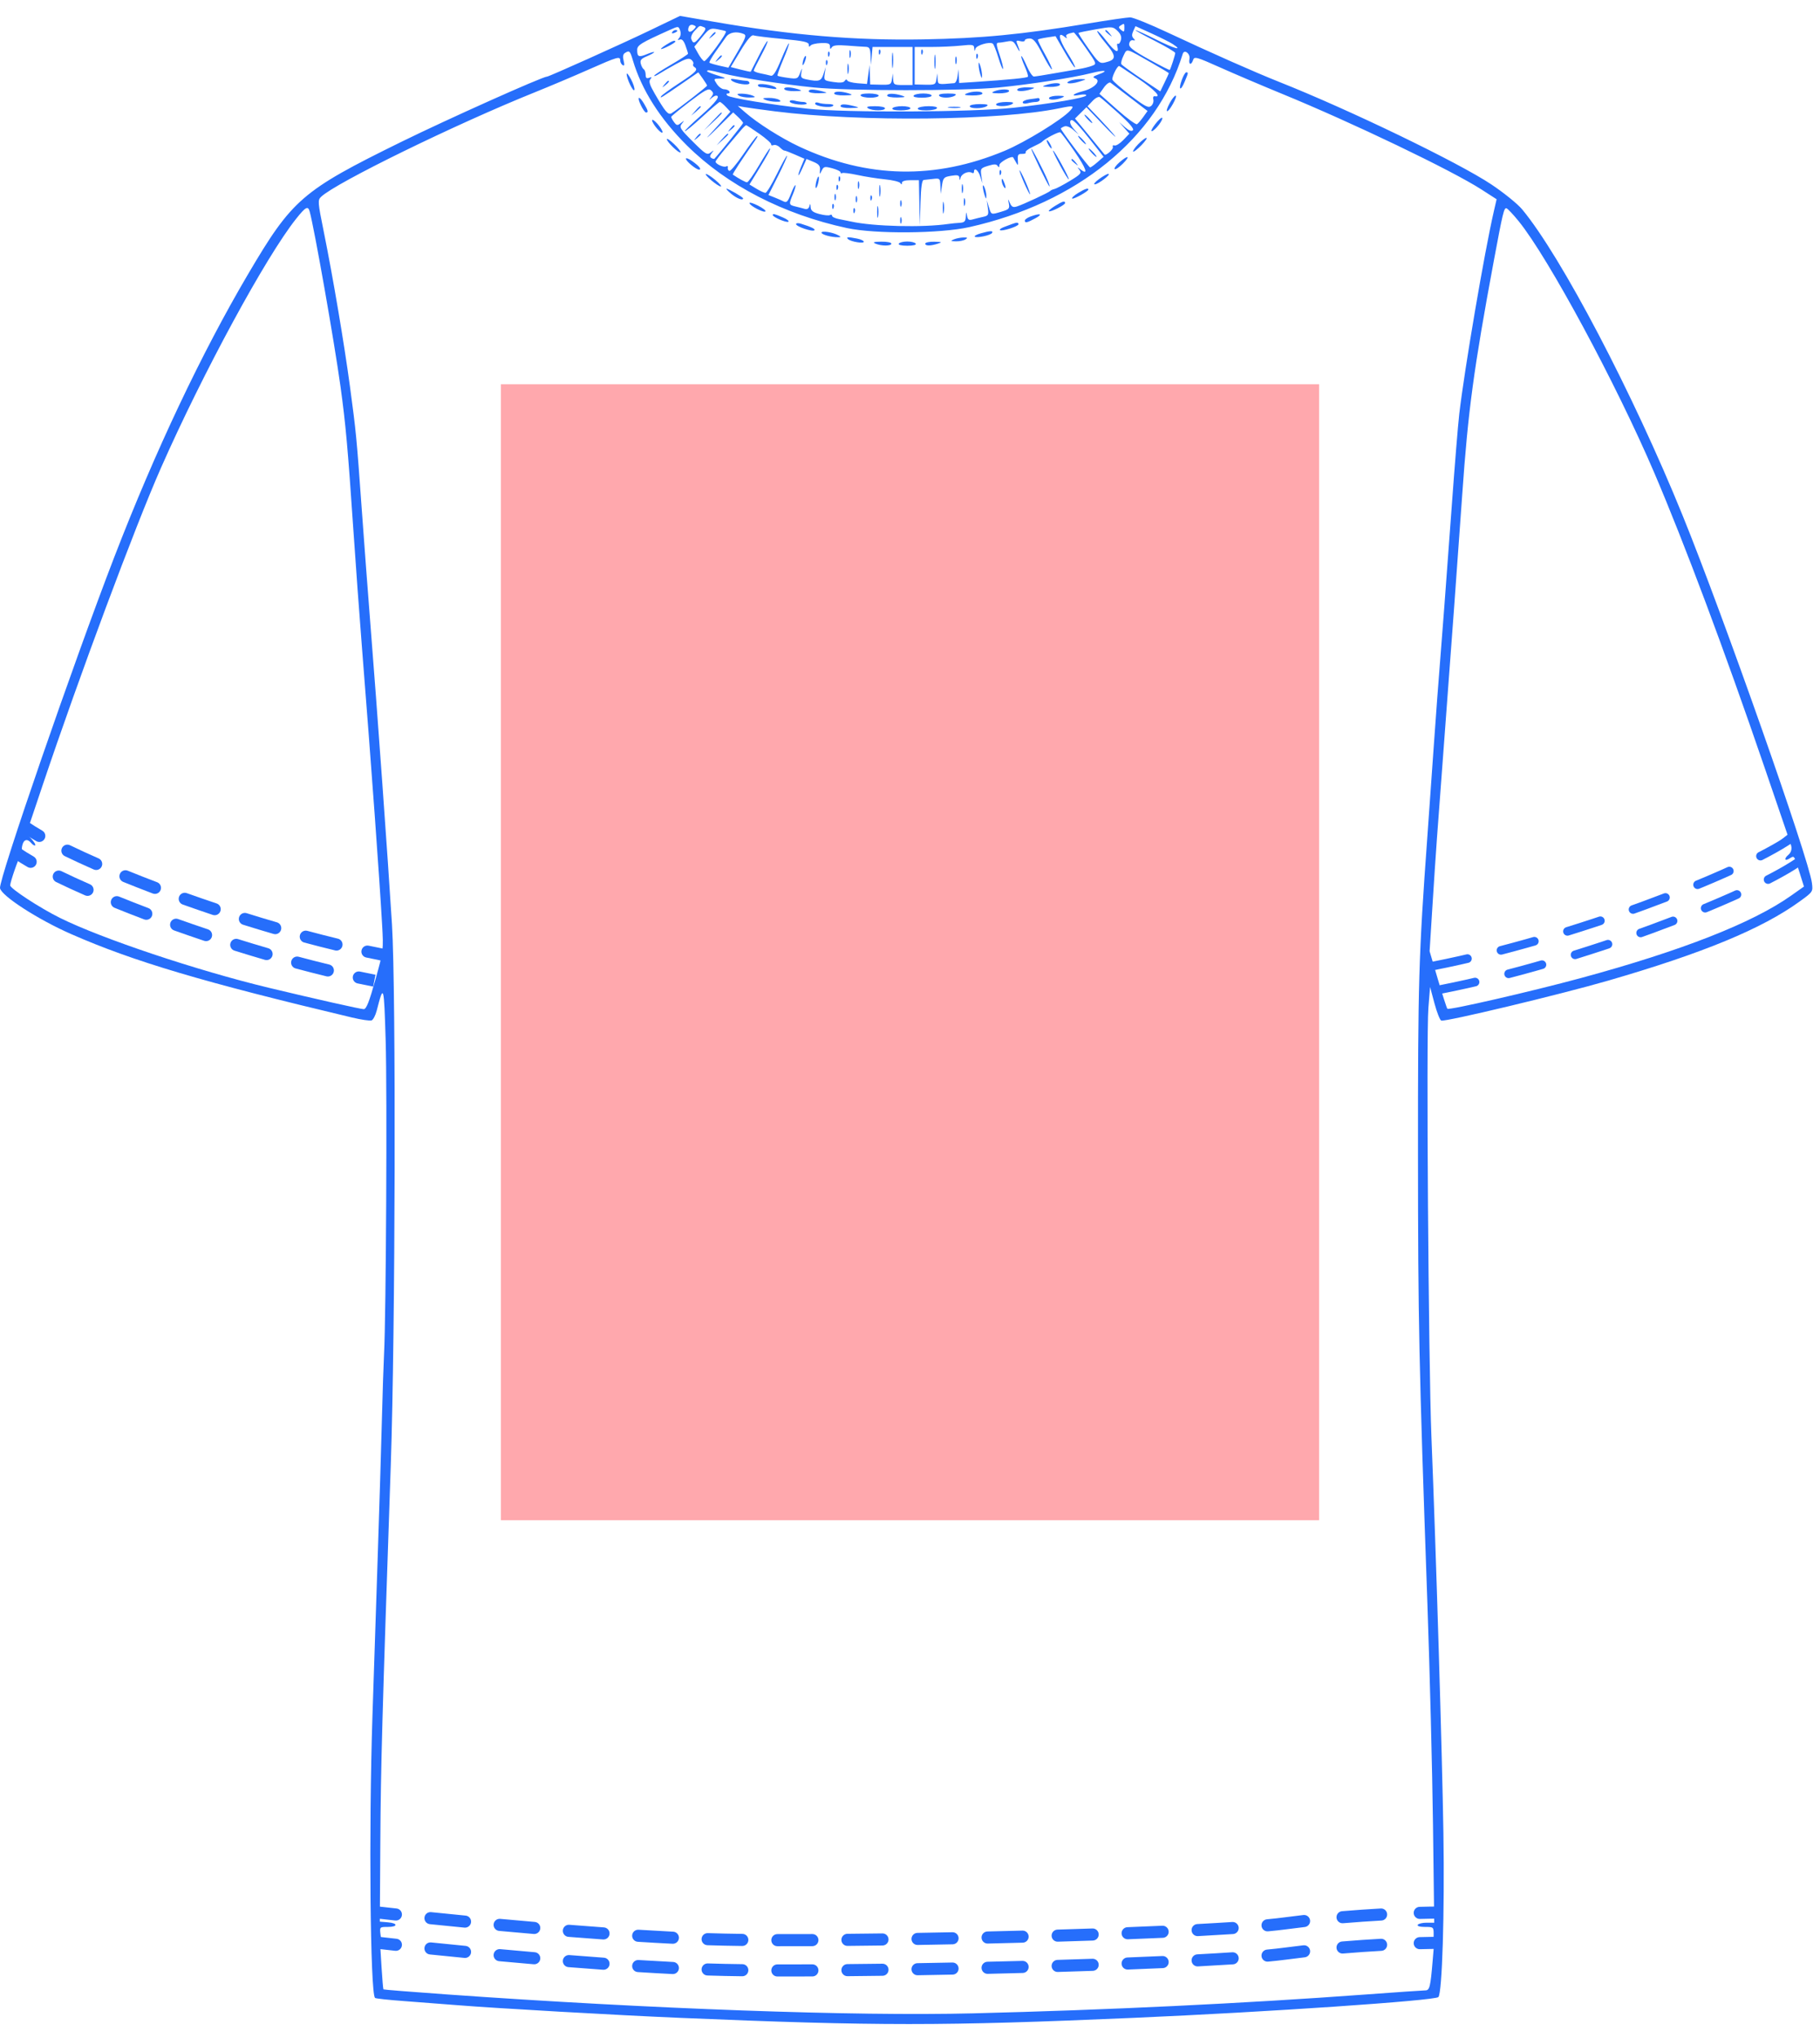 <?xml version="1.0" encoding="UTF-8"?> <svg xmlns="http://www.w3.org/2000/svg" width="109" height="122" viewBox="0 0 109 122" fill="none"> <path fill-rule="evenodd" clip-rule="evenodd" d="M38.904 1.828C37.268 2.616 32.887 4.583 32.77 4.583C32.497 4.583 26.789 7.138 24.016 8.501C18.085 11.417 17.502 11.921 14.852 16.419C12.061 21.156 9.301 26.988 6.855 33.318C4.41 39.647 -0.092 52.683 0.001 53.166C0.091 53.632 2.275 55.041 4.257 55.911C7.986 57.549 12.145 58.784 21.083 60.908C21.633 61.039 22.161 61.116 22.255 61.08C22.35 61.044 22.488 60.778 22.563 60.489C22.98 58.871 22.996 58.923 23.098 62.306C23.191 65.374 23.121 78.755 23.001 81.04C22.97 81.632 22.912 83.398 22.872 84.964C22.833 86.531 22.717 90.319 22.615 93.382C22.514 96.445 22.374 100.661 22.305 102.749C22.083 109.488 22.173 119.307 22.46 119.594C22.497 119.631 23.262 119.714 24.16 119.78C25.058 119.845 26.506 119.957 27.378 120.027C29.66 120.212 37.069 120.634 40.698 120.786C52.514 121.282 56.453 121.282 67.91 120.786C75.917 120.439 85.93 119.756 86.144 119.543C86.373 119.314 86.522 114.478 86.446 109.712C86.371 104.967 86.008 92.99 85.727 85.977C85.553 81.633 85.414 61.991 85.546 60.344L85.647 59.078L85.909 60.056C86.053 60.594 86.237 61.06 86.317 61.09C86.551 61.18 93.451 59.529 96.327 58.696C102.004 57.051 105.527 55.595 107.783 53.961C108.582 53.382 108.582 53.381 108.515 52.847C108.335 51.416 103.199 36.831 100.765 30.839C97.809 23.56 93.506 15.356 91.164 12.535C90.894 12.209 90.061 11.535 89.313 11.037C87.329 9.716 80.815 6.571 76.6 4.899C75.142 4.32 72.517 3.158 69.919 1.941C68.861 1.445 67.857 1.039 67.687 1.039C67.517 1.039 66.357 1.208 65.107 1.415C61.172 2.067 58.794 2.296 55.287 2.358C51.218 2.431 47.441 2.113 42.774 1.306L40.726 0.952L38.904 1.828ZM41.536 1.777C41.311 2.001 41.138 1.904 41.249 1.616C41.294 1.5 41.405 1.454 41.528 1.502C41.713 1.572 41.714 1.599 41.536 1.777ZM67.339 1.687C67.339 1.916 67.309 1.932 67.143 1.794C66.986 1.664 66.98 1.61 67.111 1.527C67.338 1.384 67.339 1.385 67.339 1.687ZM40.682 2.261C40.567 2.399 40.575 2.422 40.717 2.368C40.839 2.321 40.95 2.439 41.052 2.722C41.137 2.955 41.206 3.177 41.206 3.214C41.206 3.252 40.749 3.548 40.191 3.872C39.633 4.195 39.176 4.494 39.176 4.536C39.176 4.578 39.304 4.529 39.462 4.428C39.618 4.326 40.079 4.059 40.485 3.835C41.07 3.512 41.26 3.458 41.403 3.576C41.502 3.659 41.555 3.773 41.52 3.829C41.484 3.886 41.513 3.969 41.584 4.012C41.833 4.166 41.705 4.304 40.694 4.966C40.134 5.333 39.64 5.691 39.596 5.761C39.497 5.922 39.623 5.845 40.848 5.001L41.822 4.33L42.085 4.698C42.229 4.9 42.347 5.092 42.347 5.126C42.347 5.183 40.574 6.56 40.217 6.779C40.019 6.901 39.848 6.701 39.214 5.609C38.91 5.085 38.843 4.868 38.947 4.744C39.054 4.615 39.038 4.596 38.877 4.657C38.725 4.715 38.669 4.666 38.669 4.478C38.669 4.335 38.618 4.188 38.557 4.15C38.496 4.112 38.414 3.962 38.376 3.815C38.321 3.604 38.394 3.513 38.741 3.369C38.98 3.269 39.176 3.159 39.176 3.124C39.176 3.089 38.981 3.142 38.742 3.242C38.256 3.444 38.161 3.403 38.161 2.989C38.161 2.702 38.379 2.569 40.127 1.785C40.627 1.561 40.635 1.562 40.732 1.821C40.789 1.977 40.769 2.156 40.682 2.261ZM42.143 1.621C42.306 1.683 42.282 1.768 41.995 2.127C41.605 2.614 41.52 2.646 41.406 2.349C41.357 2.221 41.434 2.023 41.605 1.842C41.922 1.505 41.883 1.521 42.143 1.621ZM67.131 2.398C67.09 2.554 67.011 2.654 66.956 2.62C66.901 2.586 66.885 2.672 66.922 2.811C67.036 3.249 66.75 3.088 66.251 2.434C65.986 2.088 65.744 1.829 65.713 1.86C65.683 1.89 65.893 2.196 66.181 2.539C66.882 3.374 66.881 3.575 66.174 3.743C65.865 3.817 65.777 3.742 65.193 2.915C64.84 2.416 64.568 1.99 64.589 1.969C64.61 1.948 65.08 1.851 65.634 1.754C66.611 1.583 66.65 1.586 66.924 1.846C67.118 2.032 67.183 2.203 67.131 2.398ZM70.236 2.638C70.894 3.067 70.341 2.919 69.258 2.376C68.624 2.058 68.061 1.801 68.008 1.805C67.954 1.808 68.467 2.094 69.147 2.439C69.827 2.784 70.384 3.115 70.384 3.173C70.384 3.286 70.117 4.11 70.057 4.184C70.038 4.208 69.475 3.923 68.806 3.551C67.838 3.012 67.598 2.823 67.627 2.621C67.647 2.474 67.741 2.385 67.85 2.409C67.993 2.44 68.002 2.414 67.888 2.298C67.781 2.189 67.776 2.066 67.872 1.857L68.005 1.566L68.972 2.005C69.504 2.247 70.073 2.532 70.236 2.638ZM43.474 1.874C43.57 1.957 42.296 3.701 42.171 3.66C42.1 3.636 41.939 3.432 41.813 3.206L41.583 2.795L42.046 2.231C42.479 1.704 42.539 1.672 42.968 1.75C43.22 1.795 43.448 1.851 43.474 1.874ZM40.255 1.924C40.211 1.995 40.262 2.017 40.375 1.973C40.594 1.889 40.635 1.798 40.452 1.798C40.386 1.798 40.298 1.855 40.255 1.924ZM66.197 1.846C66.197 1.873 66.297 1.972 66.419 2.068C66.621 2.225 66.625 2.221 66.467 2.02C66.302 1.809 66.197 1.742 66.197 1.846ZM42.585 2.147C42.427 2.347 42.432 2.352 42.633 2.194C42.755 2.099 42.855 1.999 42.855 1.973C42.855 1.869 42.751 1.936 42.585 2.147ZM44.531 2.029C44.72 2.104 44.677 2.236 44.185 3.083L43.622 4.051L43.084 3.931C42.788 3.864 42.52 3.784 42.488 3.753C42.457 3.722 42.624 3.426 42.858 3.096C43.093 2.765 43.373 2.368 43.482 2.214C43.68 1.933 44.101 1.858 44.531 2.029ZM65.032 2.877C65.693 3.825 65.694 3.828 65.397 3.941C65.232 4.004 64.903 4.086 64.665 4.125C64.426 4.164 63.746 4.281 63.153 4.387C62.56 4.492 62.005 4.58 61.919 4.581C61.834 4.582 61.641 4.297 61.49 3.947C61.339 3.596 61.194 3.332 61.167 3.358C61.14 3.385 61.23 3.654 61.366 3.958C61.502 4.261 61.59 4.546 61.562 4.591C61.515 4.666 60.48 4.768 58.3 4.912L57.444 4.968L57.424 4.554L57.403 4.14L57.352 4.552C57.324 4.778 57.233 4.969 57.151 4.977C56.157 5.069 56.176 5.073 56.156 4.727L56.137 4.393L56.085 4.739C56.035 5.064 55.995 5.084 55.406 5.071L54.78 5.057V3.934V2.811H55.776C56.324 2.811 57.123 2.775 57.552 2.73C58.258 2.656 58.333 2.671 58.347 2.888C58.359 3.083 58.372 3.088 58.417 2.919C58.471 2.714 59.248 2.482 59.454 2.609C59.511 2.644 59.664 3.025 59.795 3.456C59.925 3.887 60.05 4.187 60.072 4.121C60.094 4.055 60 3.677 59.863 3.28C59.671 2.723 59.653 2.558 59.782 2.558C59.874 2.558 60.115 2.525 60.318 2.484C60.639 2.42 60.715 2.465 60.909 2.833C61.114 3.221 61.115 3.107 60.911 2.601C60.844 2.433 60.882 2.405 61.102 2.463C61.253 2.502 61.377 2.483 61.377 2.42C61.377 2.356 61.506 2.305 61.665 2.305C61.895 2.305 62.051 2.495 62.444 3.257C62.714 3.781 62.962 4.183 62.995 4.15C63.028 4.117 62.843 3.713 62.585 3.251C62.326 2.79 62.136 2.391 62.163 2.364C62.189 2.338 62.437 2.282 62.714 2.24L63.216 2.164L63.77 3.127C64.075 3.656 64.35 4.064 64.382 4.032C64.414 4 64.203 3.6 63.914 3.142C63.403 2.335 63.323 1.851 63.759 2.204C63.887 2.307 63.929 2.313 63.873 2.22C63.796 2.091 63.896 2.026 64.3 1.94C64.338 1.932 64.668 2.353 65.032 2.877ZM46.869 2.331C48.142 2.451 48.437 2.516 48.439 2.677C48.44 2.802 48.475 2.824 48.534 2.736C48.585 2.66 48.87 2.589 49.166 2.579C49.601 2.563 49.706 2.603 49.707 2.78C49.709 2.949 49.735 2.961 49.816 2.833C49.894 2.711 50.142 2.683 50.734 2.729C51.18 2.764 51.673 2.797 51.83 2.802C52.077 2.81 52.119 2.885 52.138 3.349L52.16 3.887L52.209 3.349L52.257 2.811H53.455H54.653V3.95V5.09H54.082C53.549 5.09 53.51 5.067 53.492 4.742L53.473 4.393L53.421 4.739C53.371 5.064 53.331 5.084 52.742 5.071L52.116 5.057L52.097 4.472L52.078 3.887L52.002 4.457L51.925 5.026L51.355 4.982C51.041 4.958 50.763 4.88 50.737 4.81C50.709 4.733 50.65 4.745 50.592 4.839C50.524 4.949 50.321 4.97 49.914 4.909C49.348 4.824 49.335 4.813 49.392 4.418L49.451 4.014L49.321 4.425C49.184 4.858 49.051 4.902 48.327 4.758C47.983 4.689 47.941 4.636 47.995 4.346C48.055 4.028 48.051 4.03 47.915 4.377C47.779 4.722 47.742 4.736 47.194 4.661C46.877 4.618 46.595 4.56 46.567 4.532C46.54 4.505 46.693 4.069 46.908 3.565C47.124 3.06 47.278 2.625 47.251 2.598C47.224 2.572 47.013 3.008 46.781 3.568C46.47 4.32 46.308 4.571 46.161 4.531C46.052 4.5 45.778 4.438 45.551 4.393C45.324 4.347 45.14 4.272 45.141 4.225C45.143 4.179 45.342 3.774 45.584 3.326C45.825 2.879 45.999 2.489 45.969 2.459C45.94 2.43 45.706 2.824 45.449 3.336C45.192 3.848 44.972 4.278 44.961 4.292C44.949 4.306 44.675 4.249 44.351 4.166L43.763 4.014L44.356 3.031C44.75 2.378 45.007 2.072 45.124 2.116C45.221 2.153 46.006 2.25 46.869 2.331ZM39.874 2.693C39.664 2.827 39.539 2.937 39.595 2.937C39.734 2.938 40.445 2.566 40.445 2.491C40.445 2.382 40.258 2.447 39.874 2.693ZM50.872 3.254C50.874 3.463 50.903 3.533 50.935 3.41C50.967 3.287 50.965 3.116 50.93 3.03C50.896 2.945 50.869 3.045 50.872 3.254ZM52.633 3.138C52.639 3.286 52.669 3.316 52.71 3.215C52.747 3.123 52.742 3.014 52.7 2.972C52.658 2.93 52.628 3.005 52.633 3.138ZM53.424 3.634C53.424 4.052 53.448 4.207 53.476 3.98C53.505 3.752 53.504 3.411 53.475 3.22C53.446 3.03 53.423 3.216 53.424 3.634ZM55.17 3.138C55.177 3.286 55.207 3.316 55.247 3.215C55.284 3.123 55.279 3.014 55.237 2.972C55.195 2.93 55.165 3.005 55.17 3.138ZM69.02 3.79C69.561 4.099 70.003 4.365 70.003 4.381C70.003 4.396 69.888 4.648 69.746 4.94L69.489 5.471L68.36 4.714C67.739 4.297 67.199 3.905 67.16 3.842C67.121 3.779 67.178 3.55 67.287 3.333C67.511 2.884 67.373 2.848 69.02 3.79ZM37.9 3.602C38.428 5.379 39.518 7.097 41.137 8.704C43.541 11.089 46.916 12.832 50.72 13.651C52.416 14.016 56.304 13.986 58.059 13.594C64.5 12.155 69.293 8.264 70.834 3.225C70.924 2.93 71.298 3.209 71.237 3.525C71.169 3.879 71.348 3.929 71.457 3.586C71.526 3.368 71.663 3.407 73.083 4.042C73.936 4.423 75.591 5.128 76.761 5.608C80.994 7.343 86.942 10.195 88.73 11.346L89.632 11.927L89.465 12.654C88.905 15.08 87.71 22.084 87.396 24.773C87.323 25.4 87.118 27.907 86.942 30.343C86.765 32.78 86.567 35.457 86.502 36.293C86.1 41.441 85.976 43.071 85.865 44.711C85.797 45.72 85.625 48.141 85.484 50.09C84.963 57.255 84.919 58.768 84.924 69.141C84.928 79.175 84.976 81.453 85.489 96.04C85.631 100.078 85.781 106.017 85.822 109.237L85.896 115.091H85.442C85.192 115.091 84.953 115.148 84.909 115.218C84.862 115.294 85.035 115.345 85.346 115.345C85.85 115.345 85.861 115.354 85.861 115.788C85.861 116.186 85.826 116.231 85.512 116.233C85.32 116.234 85.077 116.29 84.973 116.357C84.834 116.447 84.93 116.48 85.329 116.482L85.876 116.484L85.799 117.402C85.671 118.934 85.619 119.142 85.367 119.142C85.242 119.142 83.603 119.255 81.726 119.393C74.475 119.926 66.278 120.319 58.269 120.517C51.166 120.693 39.011 120.255 26.744 119.383C24.685 119.236 22.985 119.101 22.965 119.083C22.945 119.064 22.894 118.472 22.851 117.766L22.773 116.484L23.268 116.482C23.634 116.48 23.713 116.448 23.572 116.357C23.468 116.29 23.26 116.234 23.11 116.233C22.895 116.231 22.828 116.139 22.787 115.788C22.736 115.35 22.741 115.345 23.217 115.345C23.84 115.345 23.845 115.119 23.223 115.067L22.748 115.028L22.778 110.218C22.807 105.671 22.885 102.876 23.404 87.686C23.677 79.697 23.722 59.34 23.476 55.344C23.238 51.489 22.598 42.585 22.174 37.242C22.034 35.467 21.806 32.448 21.669 30.533C21.356 26.164 21.331 25.899 20.958 23.128C20.609 20.535 19.936 16.562 19.385 13.841C19.03 12.089 19.022 11.979 19.23 11.781C20.103 10.944 27.284 7.434 32.008 5.534C32.915 5.169 34.382 4.55 35.268 4.157C37.002 3.389 37.146 3.348 37.146 3.627C37.146 3.727 37.212 3.849 37.292 3.899C37.395 3.962 37.411 3.885 37.348 3.633C37.288 3.396 37.313 3.243 37.424 3.173C37.694 3.003 37.733 3.038 37.9 3.602ZM49.589 3.265C49.595 3.412 49.625 3.442 49.665 3.341C49.702 3.25 49.697 3.141 49.655 3.099C49.613 3.057 49.583 3.131 49.589 3.265ZM55.96 3.697C55.96 4.08 55.983 4.237 56.013 4.045C56.041 3.854 56.041 3.541 56.013 3.349C55.983 3.158 55.96 3.314 55.96 3.697ZM58.469 3.391C58.475 3.539 58.505 3.569 58.545 3.468C58.582 3.377 58.578 3.267 58.535 3.225C58.493 3.183 58.463 3.258 58.469 3.391ZM42.966 3.539C42.808 3.74 42.812 3.744 43.014 3.587C43.225 3.421 43.292 3.318 43.188 3.318C43.161 3.318 43.061 3.417 42.966 3.539ZM48.135 3.512C48.092 3.625 48.06 3.784 48.064 3.866C48.069 3.947 48.127 3.877 48.194 3.711C48.261 3.544 48.293 3.385 48.265 3.357C48.237 3.329 48.179 3.399 48.135 3.512ZM57.215 3.634C57.218 3.843 57.246 3.913 57.278 3.79C57.31 3.667 57.308 3.496 57.273 3.41C57.239 3.324 57.212 3.425 57.215 3.634ZM49.462 3.771C49.468 3.919 49.498 3.949 49.538 3.848C49.575 3.756 49.571 3.647 49.528 3.605C49.486 3.563 49.456 3.638 49.462 3.771ZM50.752 4.14C50.754 4.419 50.78 4.518 50.81 4.36C50.84 4.203 50.839 3.975 50.807 3.854C50.776 3.733 50.751 3.862 50.752 4.14ZM58.611 3.887C58.611 4.026 58.657 4.283 58.713 4.457C58.793 4.707 58.814 4.721 58.814 4.52C58.814 4.381 58.768 4.124 58.713 3.95C58.632 3.7 58.611 3.687 58.611 3.887ZM68.182 4.715C69.173 5.39 69.595 5.84 69.16 5.759C69.078 5.743 69.04 5.83 69.073 5.957C69.106 6.082 69.046 6.255 68.94 6.343C68.778 6.477 68.582 6.377 67.717 5.721C67.151 5.29 66.658 4.863 66.623 4.771C66.57 4.633 66.903 3.95 67.023 3.95C67.043 3.95 67.564 4.295 68.182 4.715ZM43.241 4.382C44.259 4.644 46.87 5.049 48.754 5.237C50.886 5.45 57.622 5.451 59.791 5.239C61.666 5.057 64.256 4.655 65.355 4.377C66.179 4.169 66.444 4.215 65.791 4.454C65.453 4.577 65.415 4.623 65.596 4.692C65.968 4.834 65.537 5.287 64.869 5.455C64.233 5.615 64.073 5.798 64.675 5.678C64.884 5.637 65.056 5.649 65.056 5.705C65.056 5.848 63.029 6.195 60.715 6.449C58.248 6.719 50.666 6.755 48.373 6.507C46.215 6.274 43.705 5.862 43.561 5.718C43.482 5.64 43.496 5.596 43.598 5.596C43.686 5.596 43.723 5.539 43.68 5.469C43.636 5.4 43.497 5.343 43.37 5.343C43.242 5.343 43.044 5.2 42.93 5.026C42.723 4.711 42.724 4.71 43.138 4.701C43.528 4.693 43.517 4.681 42.95 4.507C42.619 4.406 42.347 4.296 42.347 4.263C42.347 4.17 42.496 4.19 43.241 4.382ZM37.532 4.429C37.523 4.698 37.931 5.544 37.993 5.383C38.024 5.301 37.934 5.016 37.794 4.75C37.653 4.484 37.536 4.34 37.532 4.429ZM70.778 4.783C70.557 5.394 70.699 5.491 70.947 4.898C71.175 4.353 71.179 4.33 71.044 4.33C70.988 4.33 70.868 4.534 70.778 4.783ZM43.806 4.81C43.997 5.011 44.885 5.148 44.885 4.977C44.885 4.9 44.806 4.837 44.71 4.837C44.614 4.837 44.343 4.8 44.108 4.757C43.81 4.701 43.718 4.717 43.806 4.81ZM64.112 4.824C63.667 4.998 64.094 5.06 64.612 4.896C65.09 4.746 65.097 4.736 64.739 4.732C64.529 4.73 64.248 4.771 64.112 4.824ZM39.794 5.058C39.636 5.259 39.641 5.263 39.842 5.106C40.053 4.94 40.12 4.837 40.016 4.837C39.99 4.837 39.89 4.936 39.794 5.058ZM67.684 5.846L68.727 6.644L68.471 7.002C68.33 7.199 68.161 7.394 68.096 7.434C68.03 7.475 67.496 7.083 66.91 6.562L65.845 5.617L66.115 5.237C66.267 5.023 66.442 4.899 66.514 4.953C66.584 5.006 67.111 5.408 67.684 5.846ZM45.392 5.098C45.392 5.163 45.471 5.216 45.567 5.216C45.663 5.216 45.934 5.252 46.169 5.296C46.455 5.35 46.555 5.334 46.471 5.249C46.298 5.077 45.392 4.949 45.392 5.098ZM62.645 5.09C62.374 5.176 62.406 5.193 62.86 5.204C63.152 5.211 63.427 5.159 63.47 5.09C63.561 4.942 63.107 4.942 62.645 5.09ZM42.596 5.811C42.448 6.006 42.449 6.016 42.601 5.881C42.699 5.794 42.825 5.723 42.88 5.723C43.182 5.723 42.87 6.135 41.973 6.922C41.419 7.407 40.989 7.827 41.017 7.855C41.045 7.883 41.509 7.5 42.049 7.004C42.588 6.508 43.066 6.102 43.11 6.102C43.155 6.102 43.315 6.234 43.467 6.395L43.743 6.688L43.47 6.996C43.319 7.166 42.906 7.62 42.55 8.005C42.194 8.39 42.355 8.261 42.907 7.717L43.91 6.728L44.207 7.007C44.37 7.16 44.504 7.32 44.504 7.363C44.504 7.42 43.101 9.167 42.787 9.501C42.764 9.526 42.681 9.506 42.603 9.458C42.502 9.396 42.508 9.312 42.627 9.161C42.775 8.971 42.769 8.968 42.561 9.131C42.352 9.295 42.255 9.236 41.492 8.475C40.729 7.713 40.67 7.617 40.835 7.408C41.002 7.195 40.998 7.192 40.78 7.363C40.57 7.528 40.525 7.522 40.367 7.308C40.27 7.175 40.194 7.035 40.198 6.996C40.203 6.957 40.702 6.547 41.308 6.084C42.241 5.373 42.439 5.269 42.59 5.413C42.742 5.557 42.743 5.618 42.596 5.811ZM46.978 5.343C47.021 5.412 47.296 5.464 47.588 5.457C48.042 5.446 48.073 5.429 47.803 5.343C47.341 5.195 46.887 5.195 46.978 5.343ZM60.933 5.343C60.841 5.49 61.296 5.49 61.757 5.343C62.028 5.256 61.997 5.24 61.543 5.229C61.25 5.222 60.976 5.273 60.933 5.343ZM48.437 5.469C48.437 5.539 48.708 5.589 49.039 5.581C49.577 5.568 49.601 5.556 49.261 5.469C48.7 5.327 48.437 5.327 48.437 5.469ZM59.537 5.469C59.34 5.554 59.402 5.58 59.815 5.587C60.108 5.592 60.382 5.539 60.425 5.469C60.52 5.316 59.896 5.316 59.537 5.469ZM49.959 5.596C49.959 5.666 50.23 5.717 50.562 5.71C51.053 5.7 51.106 5.679 50.847 5.596C50.389 5.45 49.959 5.45 49.959 5.596ZM57.888 5.596C57.697 5.678 57.783 5.707 58.237 5.714C58.568 5.719 58.839 5.666 58.839 5.596C58.839 5.444 58.243 5.444 57.888 5.596ZM44.251 5.723C44.355 5.79 44.641 5.842 44.885 5.838C45.248 5.833 45.282 5.811 45.075 5.723C44.935 5.663 44.65 5.611 44.441 5.607C44.15 5.602 44.105 5.629 44.251 5.723ZM51.545 5.723C51.588 5.792 51.848 5.849 52.123 5.849C52.398 5.849 52.623 5.792 52.623 5.723C52.623 5.653 52.363 5.596 52.045 5.596C51.692 5.596 51.497 5.645 51.545 5.723ZM53.131 5.723C53.131 5.792 53.402 5.843 53.733 5.837C54.224 5.826 54.277 5.805 54.019 5.723C53.56 5.576 53.131 5.576 53.131 5.723ZM54.717 5.723C54.669 5.8 54.863 5.849 55.216 5.849C55.535 5.849 55.795 5.792 55.795 5.723C55.795 5.653 55.57 5.596 55.295 5.596C55.02 5.596 54.76 5.653 54.717 5.723ZM56.239 5.723C56.339 5.884 56.941 5.884 57.19 5.723C57.328 5.634 57.211 5.599 56.77 5.598C56.396 5.597 56.191 5.645 56.239 5.723ZM62.836 5.849C62.741 6.002 63.24 6.002 63.597 5.849C63.801 5.761 63.76 5.739 63.382 5.731C63.125 5.727 62.879 5.78 62.836 5.849ZM66.991 6.784C67.641 7.37 67.932 7.713 67.849 7.796C67.766 7.879 67.604 7.817 67.373 7.613L67.022 7.305L67.33 7.654L67.639 8.003L67.272 8.385C67.07 8.595 66.834 8.74 66.748 8.707C66.662 8.674 66.617 8.715 66.649 8.799C66.7 8.93 66.218 9.356 66.147 9.244C66.132 9.222 65.73 8.729 65.252 8.15L64.383 7.096L64.725 6.757L65.067 6.419L66.044 7.441C66.582 8.004 66.909 8.317 66.772 8.137C66.634 7.958 66.209 7.485 65.827 7.086L65.133 6.361L65.43 6.046C65.593 5.872 65.79 5.768 65.867 5.814C65.944 5.86 66.45 6.296 66.991 6.784ZM70.06 6.161C69.727 6.778 69.897 6.841 70.242 6.228C70.399 5.95 70.475 5.723 70.412 5.723C70.349 5.723 70.19 5.92 70.06 6.161ZM38.377 6.292C38.493 6.536 38.635 6.735 38.692 6.735C38.844 6.735 38.82 6.626 38.578 6.217C38.272 5.701 38.121 5.757 38.377 6.292ZM45.836 5.976C45.976 6.036 46.261 6.088 46.471 6.091C46.761 6.097 46.806 6.069 46.661 5.976C46.556 5.908 46.271 5.856 46.026 5.86C45.664 5.866 45.629 5.887 45.836 5.976ZM61.662 5.941C61.435 5.969 61.25 6.052 61.25 6.125C61.25 6.202 61.371 6.226 61.535 6.182C61.692 6.14 61.921 6.105 62.043 6.104C62.165 6.103 62.265 6.045 62.265 5.976C62.265 5.906 62.222 5.858 62.169 5.869C62.117 5.881 61.889 5.913 61.662 5.941ZM47.295 6.074C47.295 6.145 47.523 6.224 47.803 6.251C48.082 6.277 48.31 6.255 48.31 6.201C48.31 6.147 48.21 6.102 48.088 6.101C47.966 6.1 47.738 6.065 47.581 6.023C47.422 5.98 47.295 6.003 47.295 6.074ZM48.817 6.202C48.817 6.365 49.732 6.483 49.889 6.339C49.96 6.275 49.846 6.229 49.614 6.229C49.397 6.229 49.129 6.194 49.018 6.152C48.908 6.11 48.817 6.132 48.817 6.202ZM59.664 6.229C59.562 6.393 60.361 6.393 60.615 6.229C60.755 6.139 60.664 6.106 60.274 6.104C59.982 6.103 59.707 6.159 59.664 6.229ZM50.34 6.356C50.34 6.425 50.611 6.475 50.942 6.467C51.48 6.454 51.504 6.442 51.164 6.356C50.603 6.213 50.34 6.213 50.34 6.356ZM58.078 6.356C58.078 6.517 58.842 6.517 59.093 6.356C59.231 6.267 59.117 6.232 58.681 6.231C58.349 6.23 58.078 6.286 58.078 6.356ZM41.638 6.64L41.396 6.925L41.681 6.684C41.839 6.551 41.967 6.423 41.967 6.399C41.967 6.298 41.865 6.373 41.638 6.64ZM46.407 6.664C51.501 7.31 59.88 7.221 63.444 6.482C64.297 6.305 64.366 6.32 64.092 6.622C63.608 7.157 61.384 8.521 60.173 9.026C56.002 10.765 51.946 10.682 47.863 8.774C46.787 8.27 45.37 7.374 44.631 6.729L44.187 6.342L44.568 6.41C44.777 6.448 45.605 6.562 46.407 6.664ZM51.989 6.482C52.24 6.644 53.004 6.644 53.004 6.482C53.004 6.412 52.733 6.356 52.401 6.357C51.965 6.359 51.851 6.393 51.989 6.482ZM53.448 6.482C53.4 6.559 53.594 6.609 53.948 6.609C54.266 6.609 54.526 6.552 54.526 6.482C54.526 6.412 54.301 6.356 54.026 6.356C53.751 6.356 53.491 6.412 53.448 6.482ZM54.97 6.482C54.922 6.559 55.114 6.609 55.463 6.609C55.777 6.609 56.069 6.552 56.112 6.482C56.16 6.405 55.968 6.356 55.62 6.356C55.306 6.356 55.013 6.412 54.97 6.482ZM56.843 6.446C57.036 6.475 57.321 6.475 57.477 6.445C57.633 6.415 57.476 6.391 57.127 6.392C56.778 6.393 56.65 6.417 56.843 6.446ZM42.659 7.273L42.157 7.811L42.696 7.311C43.198 6.846 43.294 6.735 43.198 6.735C43.177 6.735 42.934 6.977 42.659 7.273ZM65.119 7.115C65.245 7.254 65.377 7.368 65.412 7.368C65.447 7.368 65.372 7.254 65.246 7.115C65.12 6.976 64.988 6.862 64.953 6.862C64.918 6.862 64.993 6.976 65.119 7.115ZM69.177 7.445C68.982 7.7 68.899 7.883 68.993 7.852C69.209 7.78 69.692 7.142 69.6 7.05C69.562 7.013 69.372 7.19 69.177 7.445ZM39.053 7.203C39.051 7.286 39.19 7.514 39.362 7.709C39.535 7.905 39.677 7.996 39.679 7.913C39.682 7.83 39.542 7.602 39.37 7.407C39.198 7.212 39.055 7.12 39.053 7.203ZM65.577 8.725L66.095 9.385L65.734 9.702C65.535 9.876 65.335 10.02 65.29 10.022C65.213 10.026 63.533 7.801 63.533 7.696C63.533 7.67 63.628 7.612 63.743 7.568C63.871 7.519 64.082 7.601 64.282 7.776L64.612 8.064L64.313 7.726C64.134 7.523 64.053 7.324 64.112 7.229C64.214 7.064 64.525 7.382 65.577 8.725ZM43.727 7.716C43.569 7.917 43.574 7.922 43.775 7.764C43.986 7.599 44.053 7.495 43.949 7.495C43.922 7.495 43.823 7.594 43.727 7.716ZM45.482 8.012C45.886 8.296 46.203 8.579 46.187 8.64C46.17 8.701 46.234 8.722 46.329 8.686C46.424 8.649 46.592 8.71 46.703 8.821C46.815 8.932 46.937 9.019 46.976 9.013C47.014 9.008 47.3 9.116 47.611 9.254L48.177 9.503L47.99 9.951C47.717 10.602 47.778 10.692 48.061 10.056L48.301 9.516L48.718 9.689C49.04 9.823 49.129 9.931 49.109 10.166C49.085 10.458 49.089 10.46 49.215 10.205C49.333 9.966 49.394 9.954 49.843 10.073C50.116 10.146 50.34 10.254 50.34 10.313C50.34 10.373 50.384 10.394 50.439 10.36C50.493 10.327 50.907 10.379 51.358 10.476C51.81 10.574 52.55 10.69 53.004 10.735C53.457 10.779 53.87 10.88 53.922 10.959C53.988 11.062 54.015 11.057 54.017 10.944C54.018 10.844 54.206 10.786 54.526 10.786H55.034L55.06 12.147L55.087 13.508L55.128 12.147C55.157 11.195 55.215 10.782 55.323 10.772C55.408 10.764 55.663 10.736 55.89 10.71C56.288 10.664 56.303 10.679 56.32 11.136L56.338 11.609L56.415 11.104C56.487 10.638 56.529 10.594 56.968 10.523C57.348 10.461 57.447 10.487 57.459 10.648C57.471 10.817 57.483 10.815 57.53 10.634C57.593 10.396 58.003 10.218 58.204 10.342C58.274 10.386 58.332 10.361 58.332 10.287C58.332 9.991 58.587 10.179 58.708 10.565L58.837 10.976L58.773 10.523C58.712 10.091 58.732 10.063 59.181 9.925C59.546 9.814 59.676 9.816 59.752 9.935C59.822 10.044 59.851 10.028 59.852 9.881C59.854 9.711 60.591 9.305 60.681 9.425C60.694 9.442 60.768 9.571 60.845 9.71C60.97 9.937 60.982 9.924 60.959 9.583C60.937 9.266 60.979 9.205 61.212 9.213C61.365 9.218 61.462 9.176 61.427 9.119C61.392 9.063 61.58 8.916 61.846 8.793C62.111 8.671 62.357 8.539 62.392 8.501C62.569 8.306 63.416 7.865 63.506 7.921C63.564 7.957 63.946 8.473 64.356 9.068C65.062 10.095 65.205 10.527 64.71 10.139C64.508 9.981 64.502 9.985 64.648 10.172C64.792 10.356 64.722 10.437 64.078 10.827C63.674 11.071 63.257 11.29 63.153 11.314C63.048 11.337 62.934 11.389 62.899 11.43C62.817 11.525 61.272 12.245 60.9 12.36C60.675 12.43 60.586 12.386 60.485 12.155C60.359 11.869 60.358 11.87 60.42 12.191C60.477 12.482 60.428 12.536 59.996 12.665C59.346 12.86 59.372 12.869 59.225 12.4L59.096 11.989L59.161 12.447C59.22 12.866 59.196 12.912 58.874 12.982C58.681 13.024 58.398 13.094 58.247 13.137C58.029 13.199 57.961 13.154 57.916 12.918C57.864 12.649 57.858 12.654 57.842 12.97C57.828 13.255 57.762 13.321 57.476 13.338C57.284 13.348 56.984 13.378 56.81 13.404C55.28 13.63 52.304 13.558 50.974 13.262C50.8 13.224 50.471 13.157 50.245 13.114C50.018 13.071 49.832 12.982 49.832 12.916C49.832 12.85 49.776 12.831 49.708 12.873C49.64 12.915 49.355 12.887 49.074 12.812C48.682 12.707 48.56 12.61 48.549 12.395C48.537 12.173 48.522 12.162 48.475 12.342C48.438 12.483 48.336 12.545 48.205 12.506C48.088 12.472 47.836 12.406 47.644 12.361C47.237 12.264 47.232 12.235 47.493 11.611C47.602 11.351 47.667 11.115 47.638 11.086C47.609 11.057 47.488 11.289 47.368 11.602C47.191 12.064 47.111 12.149 46.938 12.061C46.82 12.001 46.566 11.89 46.373 11.814L46.022 11.675L46.603 10.521C46.923 9.887 47.163 9.346 47.137 9.32C47.111 9.295 46.839 9.785 46.532 10.409C46.225 11.034 45.915 11.545 45.842 11.545C45.769 11.545 45.524 11.432 45.297 11.294L44.885 11.043L45.371 10.25C45.974 9.267 46.179 8.887 46.106 8.887C46.076 8.887 45.783 9.343 45.456 9.9C45.128 10.457 44.807 10.913 44.741 10.913C44.647 10.913 44.259 10.703 43.888 10.452C43.851 10.427 44.404 9.581 45.265 8.348C45.37 8.198 45.398 8.11 45.328 8.153C45.257 8.196 44.886 8.691 44.503 9.253C44.12 9.815 43.749 10.254 43.68 10.229C43.61 10.205 43.569 10.116 43.588 10.033C43.607 9.949 43.565 9.916 43.495 9.96C43.356 10.045 42.854 9.821 42.856 9.674C42.857 9.624 43.147 9.242 43.502 8.824C43.857 8.406 44.255 7.936 44.388 7.78C44.521 7.623 44.656 7.495 44.688 7.495C44.72 7.495 45.078 7.727 45.482 8.012ZM41.697 8.223C41.539 8.423 41.544 8.428 41.745 8.271C41.867 8.175 41.967 8.075 41.967 8.049C41.967 7.945 41.863 8.012 41.697 8.223ZM43.226 8.349L42.918 8.697L43.267 8.39C43.459 8.222 43.616 8.065 43.616 8.042C43.616 7.943 43.513 8.024 43.226 8.349ZM64.739 8.381C64.865 8.52 64.997 8.634 65.031 8.634C65.066 8.634 64.992 8.52 64.865 8.381C64.739 8.242 64.607 8.128 64.572 8.128C64.537 8.128 64.612 8.242 64.739 8.381ZM39.937 8.332C39.937 8.496 40.675 9.206 40.759 9.123C40.793 9.088 40.623 8.867 40.379 8.632C40.136 8.397 39.937 8.262 39.937 8.332ZM68.165 8.633C67.965 8.841 67.83 9.039 67.864 9.074C67.899 9.108 68.12 8.938 68.356 8.695C68.591 8.453 68.727 8.254 68.656 8.254C68.586 8.254 68.365 8.425 68.165 8.633ZM62.772 8.634C62.847 8.773 62.936 8.887 62.971 8.887C63.006 8.887 62.974 8.773 62.899 8.634C62.824 8.495 62.735 8.381 62.7 8.381C62.665 8.381 62.697 8.495 62.772 8.634ZM61.763 8.909C61.756 9.016 62.735 11.046 62.845 11.152C62.889 11.194 62.843 11.03 62.741 10.786C62.49 10.183 61.771 8.804 61.763 8.909ZM65.373 9.14C65.499 9.28 65.631 9.394 65.666 9.394C65.701 9.394 65.626 9.28 65.5 9.14C65.373 9.001 65.242 8.887 65.207 8.887C65.172 8.887 65.246 9.001 65.373 9.14ZM63.486 9.896C63.748 10.382 63.983 10.759 64.008 10.734C64.063 10.68 63.154 9.014 63.069 9.014C63.035 9.014 63.223 9.411 63.486 9.896ZM41.079 9.502C41.079 9.647 41.69 10.153 41.865 10.153C42.044 10.153 41.873 9.941 41.456 9.644C41.248 9.497 41.079 9.433 41.079 9.502ZM67.039 9.721C66.839 9.896 66.713 10.076 66.758 10.121C66.803 10.166 67.022 10.021 67.246 9.799C67.725 9.32 67.564 9.26 67.039 9.721ZM64.168 9.568C64.168 9.594 64.268 9.694 64.39 9.79C64.591 9.947 64.595 9.942 64.438 9.742C64.272 9.531 64.168 9.464 64.168 9.568ZM61.069 10.259C61.112 10.422 61.285 10.849 61.454 11.208C61.623 11.568 61.726 11.729 61.684 11.566C61.641 11.403 61.468 10.976 61.299 10.617C61.13 10.257 61.027 10.096 61.069 10.259ZM59.864 10.353C59.87 10.501 59.901 10.531 59.941 10.43C59.978 10.339 59.973 10.229 59.931 10.187C59.889 10.145 59.859 10.22 59.864 10.353ZM42.596 10.791C42.838 10.997 43.095 11.164 43.167 11.162C43.24 11.16 43.099 10.991 42.855 10.786C42.611 10.581 42.354 10.414 42.284 10.415C42.214 10.416 42.355 10.585 42.596 10.791ZM65.817 10.723C65.58 10.897 65.469 11.037 65.57 11.035C65.781 11.029 66.583 10.408 66.38 10.407C66.307 10.406 66.053 10.549 65.817 10.723ZM48.89 10.858C48.843 11.044 48.83 11.22 48.859 11.25C48.889 11.28 48.952 11.152 48.999 10.967C49.045 10.781 49.059 10.605 49.029 10.575C48.999 10.546 48.937 10.673 48.89 10.858ZM50.223 10.733C50.229 10.881 50.259 10.911 50.3 10.81C50.336 10.718 50.332 10.609 50.289 10.567C50.247 10.525 50.218 10.6 50.223 10.733ZM59.992 10.786C59.988 10.89 60.04 11.061 60.108 11.166C60.258 11.397 60.258 11.197 60.108 10.849C60.036 10.682 59.997 10.661 59.992 10.786ZM51.379 11.102C51.382 11.311 51.41 11.381 51.443 11.258C51.475 11.135 51.473 10.964 51.438 10.879C51.403 10.793 51.377 10.894 51.379 11.102ZM52.658 11.419C52.658 11.732 52.682 11.86 52.713 11.704C52.743 11.547 52.743 11.291 52.713 11.134C52.682 10.977 52.658 11.106 52.658 11.419ZM57.6 11.292C57.6 11.536 57.626 11.636 57.658 11.514C57.69 11.392 57.69 11.193 57.658 11.071C57.626 10.949 57.6 11.049 57.6 11.292ZM50.096 11.239C50.102 11.387 50.132 11.417 50.173 11.316C50.209 11.225 50.205 11.116 50.163 11.073C50.121 11.031 50.091 11.106 50.096 11.239ZM58.861 11.166C58.863 11.27 58.91 11.498 58.966 11.672C59.048 11.927 59.069 11.939 59.072 11.735C59.074 11.596 59.026 11.368 58.966 11.229C58.899 11.074 58.859 11.049 58.861 11.166ZM43.806 11.613C44.141 11.886 44.504 12.023 44.504 11.874C44.504 11.805 43.623 11.291 43.514 11.297C43.465 11.299 43.597 11.442 43.806 11.613ZM64.566 11.553C64.331 11.695 64.171 11.844 64.21 11.883C64.279 11.952 65.183 11.452 65.183 11.345C65.183 11.234 64.976 11.303 64.566 11.553ZM49.979 11.799C49.979 11.973 50.008 12.044 50.043 11.957C50.078 11.87 50.078 11.727 50.043 11.64C50.008 11.553 49.979 11.625 49.979 11.799ZM51.248 11.925C51.248 12.099 51.277 12.171 51.312 12.084C51.347 11.996 51.347 11.854 51.312 11.767C51.277 11.68 51.248 11.751 51.248 11.925ZM52.126 11.872C52.132 12.02 52.162 12.05 52.203 11.949C52.239 11.858 52.235 11.748 52.192 11.706C52.15 11.664 52.12 11.739 52.126 11.872ZM57.722 12.115C57.725 12.324 57.753 12.394 57.786 12.271C57.818 12.148 57.816 11.977 57.781 11.891C57.746 11.806 57.72 11.906 57.722 12.115ZM53.912 12.178C53.912 12.352 53.941 12.424 53.976 12.337C54.011 12.25 54.011 12.107 53.976 12.02C53.941 11.933 53.912 12.004 53.912 12.178ZM56.464 12.432C56.464 12.745 56.488 12.873 56.519 12.716C56.549 12.56 56.549 12.303 56.519 12.147C56.488 11.99 56.464 12.118 56.464 12.432ZM44.885 12.156C44.885 12.307 45.744 12.756 45.843 12.656C45.888 12.612 45.69 12.457 45.404 12.311C45.119 12.166 44.885 12.096 44.885 12.156ZM63.178 12.331C62.948 12.473 62.784 12.613 62.814 12.642C62.894 12.722 63.787 12.275 63.787 12.155C63.787 12.002 63.644 12.043 63.178 12.331ZM49.842 12.379C49.848 12.526 49.879 12.556 49.919 12.455C49.956 12.364 49.951 12.255 49.909 12.213C49.867 12.171 49.837 12.245 49.842 12.379ZM52.531 12.685C52.531 12.998 52.556 13.126 52.586 12.97C52.616 12.813 52.616 12.557 52.586 12.4C52.556 12.243 52.531 12.371 52.531 12.685ZM18.544 12.653C18.815 13.61 20.024 20.465 20.391 23.128C20.704 25.404 20.827 26.766 21.16 31.672C21.299 33.726 21.53 36.888 21.673 38.698C22.255 46.061 22.721 52.472 22.883 55.327C22.972 56.881 22.969 56.904 22.481 58.649C22.109 59.979 21.939 60.407 21.785 60.407C21.6 60.407 18.864 59.791 16.092 59.126C11.809 58.097 6.096 56.187 3.592 54.945C2.381 54.345 0.61 53.188 0.61 52.997C0.61 52.795 1.131 51.293 1.201 51.293C1.234 51.293 1.372 51.352 1.507 51.424C1.827 51.595 1.826 51.376 1.505 51.15C1.324 51.023 1.277 50.884 1.33 50.628C1.409 50.242 1.636 50.178 1.881 50.473C1.97 50.579 2.072 50.636 2.109 50.599C2.146 50.562 2.042 50.39 1.878 50.216L1.58 49.899L2.569 46.957C4.748 40.478 8.091 31.515 9.632 28.025C12.155 22.311 15.926 15.363 17.74 13.09C18.305 12.383 18.445 12.306 18.544 12.653ZM51.111 12.632C51.117 12.779 51.147 12.809 51.188 12.709C51.224 12.617 51.22 12.508 51.178 12.466C51.135 12.424 51.105 12.498 51.111 12.632ZM90.957 13.245C92.738 15.444 96.79 22.959 99.082 28.318C100.888 32.541 103.284 38.939 105.67 45.913L107.055 49.964L106.734 50.222C106.31 50.561 106.319 50.75 106.745 50.471C107.02 50.292 107.098 50.284 107.187 50.425C107.353 50.686 107.321 50.991 107.11 51.166C106.832 51.397 106.877 51.575 107.168 51.394C107.469 51.206 107.44 51.166 107.77 52.212L108.039 53.068L107.258 53.62C104.94 55.255 100.714 56.91 94.678 58.546C91.741 59.342 86.782 60.482 86.683 60.384C86.646 60.347 86.392 59.557 86.117 58.629L85.619 56.941L85.803 54.022C85.991 51.048 86.064 50.022 86.495 44.331C86.854 39.588 87.354 32.764 87.575 29.584C87.922 24.59 88.262 22.077 89.468 15.596C90 12.739 90.077 12.42 90.224 12.468C90.301 12.493 90.631 12.843 90.957 13.245ZM46.28 12.871C46.28 12.991 47.062 13.332 47.209 13.276C47.291 13.245 47.146 13.127 46.887 13.015C46.388 12.8 46.28 12.774 46.28 12.871ZM61.725 12.958C61.534 13.028 61.377 13.138 61.377 13.202C61.377 13.368 61.508 13.339 62.011 13.065C62.481 12.808 62.312 12.745 61.725 12.958ZM53.912 13.191C53.912 13.365 53.941 13.436 53.976 13.349C54.011 13.262 54.011 13.12 53.976 13.033C53.941 12.946 53.912 13.017 53.912 13.191ZM47.676 13.415C47.676 13.56 48.664 13.893 48.772 13.785C48.848 13.709 48.602 13.588 47.961 13.389C47.804 13.341 47.676 13.352 47.676 13.415ZM60.615 13.409C60.511 13.448 60.289 13.531 60.122 13.593C59.956 13.654 59.85 13.735 59.888 13.773C59.986 13.871 60.996 13.553 60.996 13.424C60.996 13.306 60.9 13.302 60.615 13.409ZM49.198 13.925C49.198 14.043 49.793 14.207 50.197 14.2C50.375 14.197 50.377 14.181 50.213 14.088C49.894 13.906 49.198 13.794 49.198 13.925ZM58.73 13.969C58.496 14.037 58.336 14.124 58.376 14.163C58.479 14.266 59.324 14.089 59.413 13.946C59.504 13.799 59.3 13.806 58.73 13.969ZM50.79 14.314C50.962 14.47 51.735 14.598 51.735 14.47C51.735 14.41 51.557 14.326 51.339 14.283C50.79 14.173 50.645 14.181 50.79 14.314ZM57.127 14.33C56.909 14.424 56.927 14.44 57.254 14.446C57.463 14.45 57.72 14.398 57.825 14.33C57.974 14.234 57.948 14.209 57.698 14.215C57.523 14.218 57.266 14.271 57.127 14.33ZM52.433 14.584C52.788 14.736 53.384 14.736 53.384 14.584C53.384 14.514 53.113 14.461 52.782 14.466C52.328 14.473 52.242 14.502 52.433 14.584ZM53.828 14.584C53.781 14.661 53.978 14.71 54.336 14.71C54.694 14.71 54.891 14.661 54.843 14.584C54.8 14.514 54.572 14.457 54.336 14.457C54.1 14.457 53.872 14.514 53.828 14.584ZM55.414 14.584C55.414 14.729 55.719 14.729 56.175 14.584C56.445 14.497 56.411 14.48 55.953 14.47C55.657 14.463 55.414 14.514 55.414 14.584Z" fill="#266EFB"></path> <path d="M43.416 116.105L43.424 115.743L43.416 116.105ZM76.951 115.133L76.999 115.492L76.951 115.133ZM23.671 114.96C23.87 114.981 24.049 114.838 24.07 114.639C24.092 114.441 23.949 114.262 23.75 114.24L23.671 114.96ZM25.818 114.459C25.619 114.439 25.441 114.583 25.421 114.782C25.401 114.981 25.545 115.158 25.744 115.179L25.818 114.459ZM27.816 115.386C28.015 115.405 28.192 115.26 28.211 115.061C28.231 114.862 28.085 114.685 27.886 114.666L27.816 115.386ZM29.956 114.861C29.757 114.843 29.581 114.989 29.563 115.188C29.545 115.387 29.691 115.563 29.89 115.582L29.956 114.861ZM31.965 115.766C32.164 115.783 32.34 115.636 32.357 115.436C32.374 115.237 32.226 115.062 32.027 115.045L31.965 115.766ZM34.099 115.216C33.9 115.201 33.725 115.349 33.709 115.548C33.694 115.748 33.842 115.922 34.041 115.938L34.099 115.216ZM36.119 116.095C36.319 116.109 36.492 115.959 36.506 115.76C36.52 115.56 36.37 115.387 36.171 115.373L36.119 116.095ZM38.244 115.512C38.044 115.5 37.873 115.651 37.86 115.851C37.848 116.05 37.999 116.222 38.199 116.234L38.244 115.512ZM40.281 116.352C40.48 116.362 40.65 116.208 40.66 116.008C40.67 115.809 40.516 115.639 40.317 115.629L40.281 116.352ZM42.391 115.716C42.191 115.709 42.024 115.866 42.017 116.066C42.011 116.265 42.167 116.432 42.367 116.439L42.391 115.716ZM44.453 116.484C44.653 116.486 44.817 116.326 44.82 116.126C44.822 115.926 44.662 115.762 44.462 115.76L44.453 116.484ZM46.557 115.774C46.357 115.774 46.195 115.935 46.194 116.135C46.194 116.335 46.355 116.497 46.555 116.498L46.557 115.774ZM48.657 116.495C48.856 116.494 49.018 116.331 49.017 116.131C49.016 115.931 48.853 115.77 48.653 115.771L48.657 116.495ZM50.75 115.756C50.55 115.758 50.39 115.922 50.391 116.122C50.393 116.321 50.557 116.482 50.757 116.48L50.75 115.756ZM52.857 116.456C53.057 116.453 53.217 116.289 53.214 116.089C53.212 115.89 53.047 115.73 52.848 115.733L52.857 116.456ZM54.946 115.701C54.746 115.704 54.587 115.869 54.59 116.069C54.594 116.268 54.758 116.428 54.958 116.424L54.946 115.701ZM57.056 116.385C57.256 116.381 57.414 116.216 57.41 116.016C57.406 115.816 57.241 115.658 57.041 115.662L57.056 116.385ZM59.138 115.616C58.938 115.621 58.78 115.787 58.785 115.986C58.79 116.186 58.955 116.344 59.155 116.34L59.138 115.616ZM61.253 116.287C61.453 116.282 61.611 116.115 61.605 115.916C61.6 115.716 61.434 115.558 61.234 115.564L61.253 116.287ZM63.331 115.504C63.132 115.51 62.975 115.677 62.981 115.877C62.987 116.076 63.153 116.233 63.353 116.227L63.331 115.504ZM65.452 116.16C65.651 116.153 65.808 115.985 65.801 115.786C65.794 115.586 65.627 115.43 65.427 115.437L65.452 116.16ZM67.52 115.36C67.32 115.368 67.164 115.536 67.172 115.736C67.18 115.936 67.348 116.091 67.548 116.083L67.52 115.36ZM69.646 115.996C69.846 115.987 70.001 115.818 69.992 115.618C69.983 115.419 69.814 115.264 69.614 115.273L69.646 115.996ZM71.706 115.172C71.507 115.182 71.353 115.353 71.364 115.552C71.374 115.752 71.545 115.905 71.744 115.894L71.706 115.172ZM73.848 115.771C74.047 115.758 74.198 115.585 74.185 115.386C74.172 115.187 73.999 115.036 73.8 115.049L73.848 115.771ZM75.878 114.887C75.679 114.906 75.533 115.083 75.552 115.282C75.57 115.481 75.747 115.627 75.946 115.608L75.878 114.887ZM78.141 115.35C78.34 115.327 78.483 115.148 78.46 114.949C78.437 114.751 78.257 114.608 78.059 114.631L78.141 115.35ZM80.375 114.402C80.175 114.419 80.028 114.594 80.044 114.793C80.061 114.992 80.236 115.14 80.435 115.123L80.375 114.402ZM82.735 114.962C82.935 114.951 83.087 114.78 83.076 114.581C83.065 114.381 82.894 114.228 82.695 114.24L82.735 114.962ZM85.019 114.141C84.82 114.147 84.662 114.313 84.667 114.513C84.673 114.712 84.839 114.87 85.039 114.865L85.019 114.141ZM22.639 114.844C22.953 114.88 23.298 114.919 23.671 114.96L23.75 114.24C23.378 114.2 23.034 114.161 22.721 114.126L22.639 114.844ZM25.744 115.179C26.395 115.246 27.089 115.315 27.816 115.386L27.886 114.666C27.16 114.595 26.467 114.526 25.818 114.459L25.744 115.179ZM29.89 115.582C30.567 115.644 31.261 115.706 31.965 115.766L32.027 115.045C31.325 114.985 30.632 114.923 29.956 114.861L29.89 115.582ZM34.041 115.938C34.734 115.993 35.429 116.045 36.119 116.095L36.171 115.373C35.483 115.324 34.789 115.271 34.099 115.216L34.041 115.938ZM38.199 116.234C38.907 116.279 39.604 116.318 40.281 116.352L40.317 115.629C39.643 115.595 38.95 115.556 38.244 115.512L38.199 116.234ZM42.367 116.439C42.724 116.451 43.072 116.46 43.409 116.467L43.424 115.743C43.09 115.736 42.745 115.727 42.391 115.716L42.367 116.439ZM43.409 116.467C43.736 116.473 44.085 116.479 44.453 116.484L44.462 115.76C44.096 115.755 43.749 115.75 43.424 115.743L43.409 116.467ZM46.555 116.498C47.22 116.499 47.923 116.498 48.657 116.495L48.653 115.771C47.921 115.774 47.219 115.775 46.557 115.774L46.555 116.498ZM50.757 116.48C51.44 116.474 52.142 116.466 52.857 116.456L52.848 115.733C52.133 115.742 51.432 115.75 50.75 115.756L50.757 116.48ZM54.958 116.424C55.651 116.413 56.351 116.4 57.056 116.385L57.041 115.662C56.337 115.676 55.638 115.689 54.946 115.701L54.958 116.424ZM59.155 116.34C59.856 116.323 60.557 116.306 61.253 116.287L61.234 115.564C60.538 115.582 59.838 115.6 59.138 115.616L59.155 116.34ZM63.353 116.227C64.062 116.206 64.763 116.183 65.452 116.16L65.427 115.437C64.74 115.46 64.04 115.483 63.331 115.504L63.353 116.227ZM67.548 116.083C68.27 116.055 68.971 116.026 69.646 115.996L69.614 115.273C68.94 115.303 68.24 115.332 67.52 115.36L67.548 116.083ZM71.744 115.894C72.498 115.854 73.203 115.813 73.848 115.771L73.8 115.049C73.159 115.091 72.457 115.132 71.706 115.172L71.744 115.894ZM75.946 115.608C76.348 115.57 76.701 115.531 76.999 115.492L76.903 114.774C76.618 114.812 76.275 114.85 75.878 114.887L75.946 115.608ZM76.999 115.492C77.38 115.441 77.762 115.394 78.141 115.35L78.059 114.631C77.675 114.675 77.289 114.723 76.903 114.774L76.999 115.492ZM80.435 115.123C81.247 115.055 82.022 115.002 82.735 114.962L82.695 114.24C81.976 114.28 81.193 114.334 80.375 114.402L80.435 115.123ZM85.039 114.865C85.507 114.852 85.896 114.847 86.185 114.847V114.123C85.888 114.123 85.493 114.128 85.019 114.141L85.039 114.865Z" fill="#266EFB"></path> <path d="M43.416 117.918L43.424 117.556L43.416 117.918ZM76.951 116.946L76.999 117.305L76.951 116.946ZM23.671 116.773C23.87 116.794 24.049 116.651 24.07 116.452C24.092 116.254 23.949 116.075 23.75 116.053L23.671 116.773ZM25.818 116.272C25.619 116.252 25.441 116.396 25.421 116.595C25.401 116.794 25.545 116.971 25.744 116.992L25.818 116.272ZM27.816 117.199C28.015 117.218 28.192 117.073 28.211 116.874C28.231 116.675 28.085 116.498 27.886 116.479L27.816 117.199ZM29.956 116.674C29.757 116.656 29.581 116.802 29.563 117.001C29.545 117.2 29.691 117.376 29.89 117.395L29.956 116.674ZM31.965 117.579C32.164 117.596 32.34 117.449 32.357 117.249C32.374 117.05 32.226 116.875 32.027 116.858L31.965 117.579ZM34.099 117.029C33.9 117.014 33.725 117.162 33.709 117.361C33.694 117.561 33.842 117.735 34.041 117.751L34.099 117.029ZM36.119 117.908C36.319 117.922 36.492 117.772 36.506 117.573C36.52 117.373 36.37 117.2 36.171 117.186L36.119 117.908ZM38.244 117.325C38.044 117.313 37.873 117.464 37.86 117.664C37.848 117.863 37.999 118.035 38.199 118.047L38.244 117.325ZM40.281 118.165C40.48 118.175 40.65 118.021 40.66 117.821C40.67 117.622 40.516 117.452 40.317 117.442L40.281 118.165ZM42.391 117.529C42.191 117.522 42.024 117.679 42.017 117.879C42.011 118.078 42.167 118.245 42.367 118.252L42.391 117.529ZM44.453 118.297C44.653 118.299 44.817 118.139 44.82 117.939C44.822 117.739 44.662 117.575 44.462 117.573L44.453 118.297ZM46.557 117.587C46.357 117.587 46.195 117.748 46.194 117.948C46.194 118.148 46.355 118.31 46.555 118.311L46.557 117.587ZM48.657 118.308C48.856 118.307 49.018 118.144 49.017 117.944C49.016 117.744 48.853 117.583 48.653 117.584L48.657 118.308ZM50.75 117.569C50.55 117.571 50.39 117.735 50.391 117.935C50.393 118.134 50.557 118.295 50.757 118.293L50.75 117.569ZM52.857 118.269C53.057 118.266 53.217 118.102 53.214 117.902C53.212 117.703 53.047 117.543 52.848 117.546L52.857 118.269ZM54.946 117.514C54.746 117.517 54.587 117.682 54.59 117.882C54.594 118.081 54.758 118.241 54.958 118.237L54.946 117.514ZM57.056 118.198C57.256 118.194 57.414 118.029 57.41 117.829C57.406 117.629 57.241 117.471 57.041 117.475L57.056 118.198ZM59.138 117.429C58.938 117.434 58.78 117.6 58.785 117.799C58.79 117.999 58.955 118.157 59.155 118.153L59.138 117.429ZM61.253 118.1C61.453 118.095 61.611 117.928 61.605 117.729C61.6 117.529 61.434 117.371 61.234 117.377L61.253 118.1ZM63.331 117.317C63.132 117.323 62.975 117.49 62.981 117.69C62.987 117.889 63.153 118.046 63.353 118.04L63.331 117.317ZM65.452 117.973C65.651 117.966 65.808 117.798 65.801 117.599C65.794 117.399 65.627 117.243 65.427 117.25L65.452 117.973ZM67.52 117.173C67.32 117.181 67.164 117.349 67.172 117.549C67.18 117.749 67.348 117.904 67.548 117.896L67.52 117.173ZM69.646 117.809C69.846 117.8 70.001 117.631 69.992 117.431C69.983 117.232 69.814 117.077 69.614 117.086L69.646 117.809ZM71.706 116.985C71.507 116.995 71.353 117.165 71.364 117.365C71.374 117.565 71.545 117.718 71.744 117.707L71.706 116.985ZM73.848 117.584C74.047 117.571 74.198 117.398 74.185 117.199C74.172 117 73.999 116.849 73.8 116.862L73.848 117.584ZM75.878 116.7C75.679 116.719 75.533 116.896 75.552 117.095C75.57 117.294 75.747 117.44 75.946 117.421L75.878 116.7ZM78.141 117.163C78.34 117.14 78.483 116.961 78.46 116.762C78.437 116.564 78.257 116.421 78.059 116.444L78.141 117.163ZM80.375 116.215C80.175 116.232 80.028 116.407 80.044 116.606C80.061 116.805 80.236 116.953 80.435 116.936L80.375 116.215ZM82.735 116.775C82.935 116.764 83.087 116.593 83.076 116.394C83.065 116.194 82.894 116.041 82.695 116.053L82.735 116.775ZM85.019 115.954C84.82 115.96 84.662 116.126 84.667 116.326C84.673 116.525 84.839 116.683 85.039 116.678L85.019 115.954ZM22.639 116.657C22.953 116.693 23.298 116.732 23.671 116.773L23.75 116.053C23.378 116.013 23.034 115.974 22.721 115.938L22.639 116.657ZM25.744 116.992C26.395 117.059 27.089 117.128 27.816 117.199L27.886 116.479C27.16 116.408 26.467 116.339 25.818 116.272L25.744 116.992ZM29.89 117.395C30.567 117.457 31.261 117.519 31.965 117.579L32.027 116.858C31.325 116.798 30.632 116.736 29.956 116.674L29.89 117.395ZM34.041 117.751C34.734 117.806 35.429 117.858 36.119 117.908L36.171 117.186C35.483 117.137 34.789 117.084 34.099 117.029L34.041 117.751ZM38.199 118.047C38.907 118.092 39.604 118.131 40.281 118.165L40.317 117.442C39.643 117.408 38.95 117.369 38.244 117.325L38.199 118.047ZM42.367 118.252C42.724 118.264 43.072 118.273 43.409 118.28L43.424 117.556C43.09 117.549 42.745 117.54 42.391 117.529L42.367 118.252ZM43.409 118.28C43.736 118.286 44.085 118.292 44.453 118.297L44.462 117.573C44.096 117.568 43.749 117.563 43.424 117.556L43.409 118.28ZM46.555 118.311C47.22 118.312 47.923 118.311 48.657 118.308L48.653 117.584C47.921 117.587 47.219 117.588 46.557 117.587L46.555 118.311ZM50.757 118.293C51.44 118.287 52.142 118.279 52.857 118.269L52.848 117.546C52.133 117.555 51.432 117.563 50.75 117.569L50.757 118.293ZM54.958 118.237C55.651 118.226 56.351 118.213 57.056 118.198L57.041 117.475C56.337 117.489 55.638 117.502 54.946 117.514L54.958 118.237ZM59.155 118.153C59.856 118.136 60.557 118.119 61.253 118.1L61.234 117.377C60.538 117.395 59.838 117.413 59.138 117.429L59.155 118.153ZM63.353 118.04C64.062 118.019 64.763 117.996 65.452 117.973L65.427 117.25C64.74 117.273 64.04 117.296 63.331 117.317L63.353 118.04ZM67.548 117.896C68.27 117.868 68.971 117.839 69.646 117.809L69.614 117.086C68.94 117.116 68.24 117.145 67.52 117.173L67.548 117.896ZM71.744 117.707C72.498 117.667 73.203 117.626 73.848 117.584L73.8 116.862C73.159 116.904 72.457 116.945 71.706 116.985L71.744 117.707ZM75.946 117.421C76.348 117.383 76.701 117.344 76.999 117.305L76.903 116.587C76.618 116.625 76.275 116.663 75.878 116.7L75.946 117.421ZM76.999 117.305C77.38 117.254 77.762 117.207 78.141 117.163L78.059 116.444C77.675 116.488 77.289 116.536 76.903 116.587L76.999 117.305ZM80.435 116.936C81.247 116.868 82.022 116.815 82.735 116.775L82.695 116.053C81.976 116.093 81.193 116.147 80.375 116.215L80.435 116.936ZM85.039 116.678C85.507 116.665 85.896 116.66 86.185 116.66V115.936C85.888 115.936 85.493 115.941 85.019 115.954L85.039 116.678Z" fill="#266EFB"></path> <path d="M21.413 58.866C21.218 58.824 21.093 58.632 21.134 58.437C21.176 58.241 21.368 58.116 21.564 58.158L21.413 58.866ZM19.722 57.738C19.916 57.785 20.035 57.981 19.988 58.175C19.941 58.369 19.746 58.489 19.552 58.442L19.722 57.738ZM17.702 57.97C17.509 57.918 17.395 57.719 17.446 57.526C17.498 57.334 17.697 57.219 17.89 57.271L17.702 57.97ZM16.068 56.761C16.26 56.817 16.37 57.018 16.314 57.209C16.258 57.401 16.057 57.512 15.865 57.456L16.068 56.761ZM14.04 56.904C13.849 56.844 13.743 56.641 13.803 56.45C13.863 56.26 14.066 56.154 14.256 56.213L14.04 56.904ZM12.456 55.63C12.645 55.694 12.748 55.898 12.684 56.088C12.621 56.278 12.416 56.38 12.226 56.316L12.456 55.63ZM10.425 55.694C10.237 55.627 10.139 55.42 10.206 55.232C10.273 55.044 10.48 54.946 10.668 55.013L10.425 55.694ZM8.891 54.359C9.077 54.43 9.171 54.639 9.101 54.826C9.03 55.013 8.821 55.106 8.634 55.035L8.891 54.359ZM6.86 54.34C6.675 54.264 6.585 54.053 6.661 53.868C6.736 53.683 6.947 53.594 7.132 53.669L6.86 54.34ZM5.389 52.934C5.572 53.015 5.655 53.228 5.575 53.411C5.495 53.594 5.281 53.677 5.098 53.597L5.389 52.934ZM3.361 52.797C3.181 52.709 3.106 52.493 3.194 52.313C3.281 52.133 3.498 52.059 3.677 52.146L3.361 52.797ZM2.017 51.274C2.19 51.374 2.249 51.596 2.149 51.769C2.049 51.942 1.828 52.001 1.655 51.901L2.017 51.274ZM22.348 59.057C22.039 58.996 21.727 58.932 21.413 58.866L21.564 58.158C21.874 58.224 22.182 58.287 22.488 58.347L22.348 59.057ZM19.552 58.442C18.938 58.293 18.321 58.135 17.702 57.97L17.89 57.271C18.503 57.435 19.114 57.591 19.722 57.738L19.552 58.442ZM15.865 57.456C15.254 57.278 14.644 57.093 14.04 56.904L14.256 56.213C14.856 56.401 15.461 56.584 16.068 56.761L15.865 57.456ZM12.226 56.316C11.616 56.112 11.014 55.904 10.425 55.694L10.668 55.013C11.253 55.221 11.85 55.427 12.456 55.63L12.226 56.316ZM8.634 55.035C8.022 54.803 7.429 54.571 6.86 54.34L7.132 53.669C7.696 53.898 8.284 54.129 8.891 54.359L8.634 55.035ZM5.098 53.597C4.475 53.324 3.893 53.056 3.361 52.797L3.677 52.146C4.2 52.4 4.773 52.664 5.389 52.934L5.098 53.597ZM1.655 51.901C1.345 51.722 1.068 51.55 0.829 51.386L1.238 50.789C1.458 50.94 1.719 51.102 2.017 51.274L1.655 51.901Z" fill="#266EFB"></path> <path d="M85.861 57.815C94.124 56.195 104.168 52.307 107.246 50.201" stroke="#266EFB" stroke-width="0.517" stroke-linecap="round" stroke-dasharray="2.07 2.07"></path> <path d="M86.317 59.219C94.579 57.599 104.623 53.711 107.701 51.605" stroke="#266EFB" stroke-width="0.517" stroke-linecap="round" stroke-dasharray="2.07 2.07"></path> <path d="M21.93 57.315C21.735 57.274 21.61 57.081 21.652 56.886C21.693 56.691 21.885 56.566 22.081 56.608L21.93 57.315ZM20.239 56.188C20.433 56.235 20.552 56.431 20.505 56.625C20.458 56.819 20.263 56.938 20.069 56.891L20.239 56.188ZM18.219 56.419C18.026 56.367 17.912 56.169 17.963 55.976C18.015 55.783 18.214 55.668 18.407 55.72L18.219 56.419ZM16.585 55.21C16.777 55.266 16.887 55.467 16.831 55.659C16.775 55.851 16.574 55.961 16.383 55.905L16.585 55.21ZM14.557 55.353C14.366 55.294 14.26 55.091 14.32 54.9C14.38 54.709 14.583 54.603 14.773 54.663L14.557 55.353ZM12.973 54.08C13.162 54.143 13.265 54.348 13.201 54.537C13.138 54.727 12.933 54.829 12.743 54.766L12.973 54.08ZM10.942 54.144C10.754 54.077 10.656 53.87 10.723 53.681C10.79 53.493 10.997 53.395 11.185 53.462L10.942 54.144ZM9.408 52.809C9.595 52.879 9.689 53.088 9.618 53.275C9.547 53.462 9.338 53.556 9.151 53.485L9.408 52.809ZM7.377 52.789C7.192 52.714 7.102 52.503 7.178 52.318C7.253 52.133 7.464 52.043 7.649 52.118L7.377 52.789ZM5.906 51.384C6.089 51.464 6.172 51.678 6.092 51.861C6.012 52.044 5.798 52.127 5.615 52.047L5.906 51.384ZM3.878 51.246C3.698 51.159 3.624 50.942 3.711 50.763C3.798 50.583 4.015 50.508 4.194 50.596L3.878 51.246ZM2.534 49.724C2.707 49.824 2.766 50.045 2.666 50.218C2.566 50.391 2.345 50.45 2.172 50.35L2.534 49.724ZM22.865 57.507C22.556 57.446 22.244 57.382 21.93 57.315L22.081 56.608C22.391 56.673 22.699 56.736 23.005 56.796L22.865 57.507ZM20.069 56.891C19.455 56.743 18.838 56.585 18.219 56.419L18.407 55.72C19.02 55.884 19.631 56.041 20.239 56.188L20.069 56.891ZM16.383 55.905C15.771 55.727 15.161 55.543 14.557 55.353L14.773 54.663C15.373 54.851 15.978 55.034 16.585 55.21L16.383 55.905ZM12.743 54.766C12.133 54.562 11.531 54.354 10.942 54.144L11.185 53.462C11.77 53.67 12.367 53.877 12.973 54.08L12.743 54.766ZM9.151 53.485C8.539 53.253 7.946 53.02 7.377 52.789L7.649 52.118C8.213 52.347 8.801 52.578 9.408 52.809L9.151 53.485ZM5.615 52.047C4.992 51.773 4.411 51.505 3.878 51.246L4.194 50.596C4.717 50.85 5.291 51.114 5.906 51.384L5.615 52.047ZM2.172 50.35C1.862 50.172 1.586 50 1.346 49.836L1.755 49.239C1.975 49.389 2.236 49.552 2.534 49.724L2.172 50.35Z" fill="#266EFB"></path> <rect x="30" y="23" width="49" height="68" fill="#FFA8AD"></rect> </svg> 